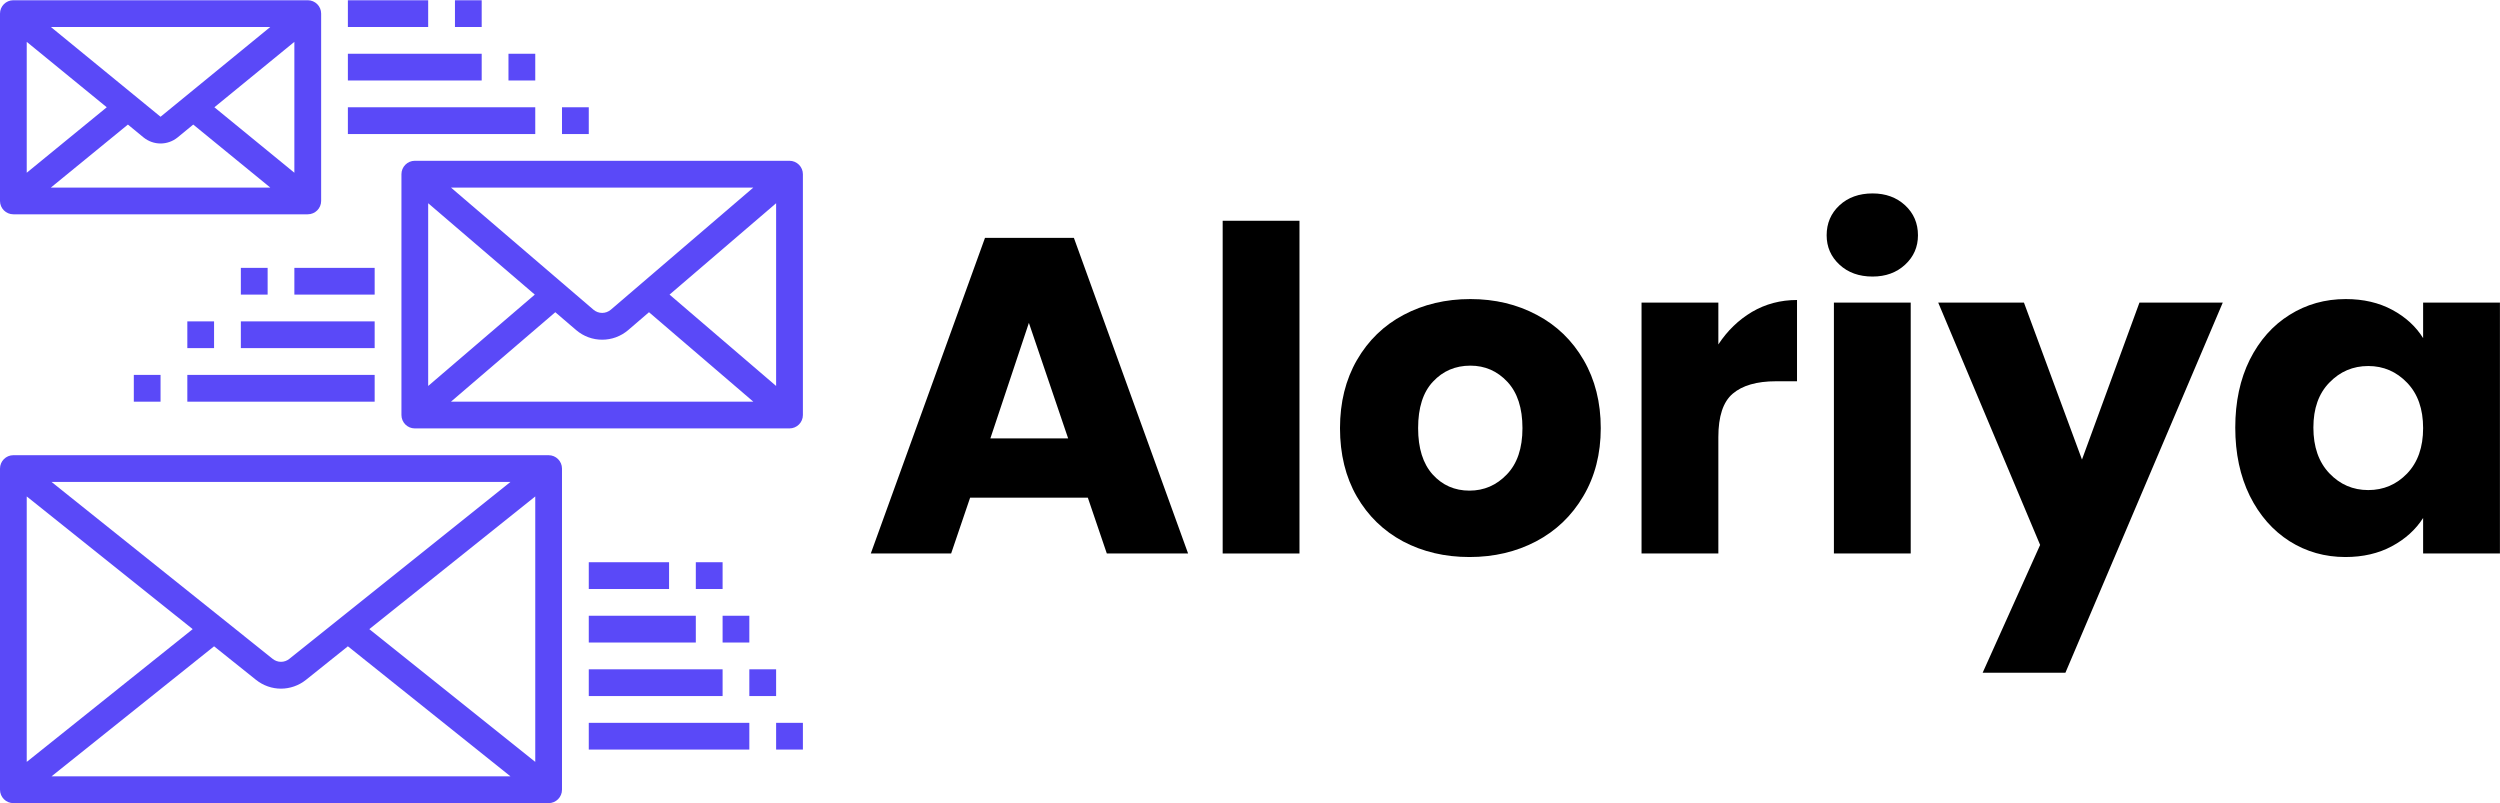 <svg xmlns="http://www.w3.org/2000/svg" xmlns:xlink="http://www.w3.org/1999/xlink" zoomAndPan="magnify" preserveAspectRatio="xMidYMid meet" version="1.0" viewBox="78.77 153.75 210.03 67.5"><defs><g/><clipPath id="88d5e26f97"><path d="M 78.77 153.77 L 106 153.77 L 106 172 L 78.77 172 Z M 78.77 153.77 " clip-rule="nonzero"/></clipPath><clipPath id="73d7ec2485"><path d="M 112 167 L 146.27 167 L 146.27 190 L 112 190 Z M 112 167 " clip-rule="nonzero"/></clipPath><clipPath id="2f1492e99d"><path d="M 78.77 191 L 126 191 L 126 221.27 L 78.77 221.27 Z M 78.77 191 " clip-rule="nonzero"/></clipPath><clipPath id="581f210987"><path d="M 107 153.77 L 115 153.77 L 115 157 L 107 157 Z M 107 153.77 " clip-rule="nonzero"/></clipPath><clipPath id="7cc10bf38f"><path d="M 143 214 L 146.27 214 L 146.27 217 L 143 217 Z M 143 214 " clip-rule="nonzero"/></clipPath><clipPath id="6dd8f9d194"><path d="M 116 153.77 L 120 153.77 L 120 157 L 116 157 Z M 116 153.77 " clip-rule="nonzero"/></clipPath></defs><g clip-path="url(#88d5e26f97)"><path fill="#5a49f8" d="M 87.738 162.762 L 81.016 168.262 L 81.016 157.266 Z M 92.258 163.559 L 83.043 156.016 L 101.477 156.016 Z M 96.781 162.762 L 103.5 157.266 L 103.5 168.262 Z M 90.836 165.301 C 91.25 165.633 91.754 165.805 92.258 165.805 C 92.766 165.805 93.27 165.633 93.684 165.301 L 95.004 164.215 L 101.477 169.508 L 83.043 169.508 L 89.516 164.215 Z M 79.891 171.754 L 104.625 171.754 C 105.246 171.754 105.75 171.25 105.75 170.633 L 105.75 154.891 C 105.75 154.273 105.246 153.77 104.625 153.77 L 79.891 153.77 C 79.273 153.77 78.77 154.273 78.77 154.891 L 78.77 170.633 C 78.77 171.25 79.273 171.754 79.891 171.754 " fill-opacity="1" fill-rule="nonzero"/></g><g clip-path="url(#73d7ec2485)"><path fill="#5a49f8" d="M 135.02 178.5 L 143.973 170.824 L 143.973 186.176 Z M 125.422 179.98 L 127.164 181.473 C 127.801 182.02 128.578 182.289 129.359 182.289 C 130.141 182.289 130.918 182.02 131.555 181.473 L 133.293 179.98 L 142.059 187.496 L 116.656 187.496 Z M 123.699 178.5 L 114.742 186.176 L 114.742 170.824 Z M 130.09 179.766 C 129.664 180.129 129.051 180.129 128.625 179.766 L 116.656 169.508 L 142.059 169.508 Z M 145.098 167.258 L 113.617 167.258 C 113 167.258 112.496 167.766 112.496 168.383 L 112.496 188.617 C 112.496 189.238 113 189.742 113.617 189.742 L 145.098 189.742 C 145.715 189.742 146.223 189.238 146.223 188.617 L 146.223 168.383 C 146.223 167.766 145.715 167.258 145.098 167.258 " fill-opacity="1" fill-rule="nonzero"/></g><g clip-path="url(#2f1492e99d)"><path fill="#5a49f8" d="M 109.797 206.605 L 123.738 195.457 L 123.738 217.758 Z M 96.754 208.047 L 100.27 210.859 C 100.887 211.355 101.633 211.605 102.375 211.605 C 103.117 211.605 103.867 211.355 104.484 210.859 L 107.996 208.047 L 121.656 218.973 L 83.098 218.973 Z M 94.957 206.605 L 81.016 217.758 L 81.016 195.457 Z M 103.078 209.102 C 102.668 209.434 102.086 209.434 101.676 209.102 L 83.098 194.238 L 121.656 194.238 Z M 124.859 191.992 L 79.891 191.992 C 79.273 191.992 78.77 192.496 78.77 193.117 L 78.77 220.098 C 78.77 220.715 79.273 221.223 79.891 221.223 L 124.859 221.223 C 125.48 221.223 125.984 220.715 125.984 220.098 L 125.984 193.117 C 125.984 192.496 125.48 191.992 124.859 191.992 " fill-opacity="1" fill-rule="nonzero"/></g><path fill="#5a49f8" d="M 128.234 200.984 L 128.234 203.234 L 134.98 203.234 L 134.98 200.984 L 128.234 200.984 " fill-opacity="1" fill-rule="nonzero"/><path fill="#5a49f8" d="M 128.234 207.73 L 137.227 207.73 L 137.227 205.48 L 128.234 205.48 L 128.234 207.73 " fill-opacity="1" fill-rule="nonzero"/><path fill="#5a49f8" d="M 128.234 212.227 L 139.477 212.227 L 139.477 209.98 L 128.234 209.98 L 128.234 212.227 " fill-opacity="1" fill-rule="nonzero"/><path fill="#5a49f8" d="M 110.246 176.254 L 103.5 176.254 L 103.5 178.5 L 110.246 178.5 L 110.246 176.254 " fill-opacity="1" fill-rule="nonzero"/><path fill="#5a49f8" d="M 110.246 180.75 L 99.004 180.75 L 99.004 182.996 L 110.246 182.996 L 110.246 180.75 " fill-opacity="1" fill-rule="nonzero"/><g clip-path="url(#581f210987)"><path fill="#5a49f8" d="M 114.742 153.77 L 107.996 153.77 L 107.996 156.016 L 114.742 156.016 L 114.742 153.77 " fill-opacity="1" fill-rule="nonzero"/></g><path fill="#5a49f8" d="M 119.238 158.266 L 107.996 158.266 L 107.996 160.512 L 119.238 160.512 L 119.238 158.266 " fill-opacity="1" fill-rule="nonzero"/><path fill="#5a49f8" d="M 123.738 162.762 L 107.996 162.762 L 107.996 165.012 L 123.738 165.012 L 123.738 162.762 " fill-opacity="1" fill-rule="nonzero"/><path fill="#5a49f8" d="M 94.508 187.496 L 110.246 187.496 L 110.246 185.246 L 94.508 185.246 L 94.508 187.496 " fill-opacity="1" fill-rule="nonzero"/><path fill="#5a49f8" d="M 128.234 216.723 L 141.723 216.723 L 141.723 214.477 L 128.234 214.477 L 128.234 216.723 " fill-opacity="1" fill-rule="nonzero"/><path fill="#5a49f8" d="M 123.738 158.266 L 121.488 158.266 L 121.488 160.512 L 123.738 160.512 L 123.738 158.266 " fill-opacity="1" fill-rule="nonzero"/><path fill="#5a49f8" d="M 128.234 162.762 L 125.984 162.762 L 125.984 165.012 L 128.234 165.012 L 128.234 162.762 " fill-opacity="1" fill-rule="nonzero"/><path fill="#5a49f8" d="M 99.004 176.254 L 99.004 178.5 L 101.254 178.5 L 101.254 176.254 L 99.004 176.254 " fill-opacity="1" fill-rule="nonzero"/><path fill="#5a49f8" d="M 137.227 203.234 L 139.477 203.234 L 139.477 200.984 L 137.227 200.984 L 137.227 203.234 " fill-opacity="1" fill-rule="nonzero"/><path fill="#5a49f8" d="M 139.477 207.73 L 141.723 207.73 L 141.723 205.48 L 139.477 205.48 L 139.477 207.73 " fill-opacity="1" fill-rule="nonzero"/><path fill="#5a49f8" d="M 143.973 209.98 L 141.723 209.98 L 141.723 212.227 L 143.973 212.227 L 143.973 209.98 " fill-opacity="1" fill-rule="nonzero"/><g clip-path="url(#7cc10bf38f)"><path fill="#5a49f8" d="M 143.973 216.723 L 146.223 216.723 L 146.223 214.477 L 143.973 214.477 L 143.973 216.723 " fill-opacity="1" fill-rule="nonzero"/></g><path fill="#5a49f8" d="M 94.508 180.75 L 94.508 182.996 L 96.754 182.996 L 96.754 180.75 L 94.508 180.75 " fill-opacity="1" fill-rule="nonzero"/><path fill="#5a49f8" d="M 92.258 187.496 L 92.258 185.246 L 90.012 185.246 L 90.012 187.496 L 92.258 187.496 " fill-opacity="1" fill-rule="nonzero"/><g clip-path="url(#6dd8f9d194)"><path fill="#5a49f8" d="M 119.238 153.77 L 116.992 153.77 L 116.992 156.016 L 119.238 156.016 L 119.238 153.77 " fill-opacity="1" fill-rule="nonzero"/></g><g fill="#000000" fill-opacity="1"><g transform="translate(151.318, 200.25)"><g><path d="M 18.844 -4.688 L 8.953 -4.688 L 7.359 0 L 0.609 0 L 10.203 -26.516 L 17.672 -26.516 L 27.266 0 L 20.438 0 Z M 17.188 -9.672 L 13.891 -19.375 L 10.656 -9.672 Z M 17.188 -9.672 "/></g></g></g><g fill="#000000" fill-opacity="1"><g transform="translate(179.145, 200.25)"><g><path d="M 8.797 -27.953 L 8.797 0 L 2.344 0 L 2.344 -27.953 Z M 8.797 -27.953 "/></g></g></g><g fill="#000000" fill-opacity="1"><g transform="translate(190.284, 200.25)"><g><path d="M 11.938 0.297 C 9.875 0.297 8.016 -0.141 6.359 -1.016 C 4.711 -1.898 3.414 -3.16 2.469 -4.797 C 1.531 -6.43 1.062 -8.344 1.062 -10.531 C 1.062 -12.695 1.535 -14.602 2.484 -16.25 C 3.441 -17.906 4.75 -19.172 6.406 -20.047 C 8.07 -20.93 9.941 -21.375 12.016 -21.375 C 14.078 -21.375 15.938 -20.93 17.594 -20.047 C 19.258 -19.172 20.57 -17.906 21.531 -16.25 C 22.488 -14.602 22.969 -12.695 22.969 -10.531 C 22.969 -8.363 22.477 -6.457 21.5 -4.812 C 20.531 -3.164 19.207 -1.898 17.531 -1.016 C 15.863 -0.141 14 0.297 11.938 0.297 Z M 11.938 -5.281 C 13.164 -5.281 14.211 -5.734 15.078 -6.641 C 15.953 -7.547 16.391 -8.844 16.391 -10.531 C 16.391 -12.219 15.969 -13.516 15.125 -14.422 C 14.281 -15.328 13.242 -15.781 12.016 -15.781 C 10.754 -15.781 9.707 -15.332 8.875 -14.438 C 8.039 -13.551 7.625 -12.25 7.625 -10.531 C 7.625 -8.844 8.031 -7.547 8.844 -6.641 C 9.664 -5.734 10.695 -5.281 11.938 -5.281 Z M 11.938 -5.281 "/></g></g></g><g fill="#000000" fill-opacity="1"><g transform="translate(214.335, 200.25)"><g><path d="M 8.797 -17.562 C 9.555 -18.719 10.5 -19.629 11.625 -20.297 C 12.758 -20.961 14.02 -21.297 15.406 -21.297 L 15.406 -14.469 L 13.641 -14.469 C 12.023 -14.469 10.812 -14.117 10 -13.422 C 9.195 -12.734 8.797 -11.52 8.797 -9.781 L 8.797 0 L 2.344 0 L 2.344 -21.078 L 8.797 -21.078 Z M 8.797 -17.562 "/></g></g></g><g fill="#000000" fill-opacity="1"><g transform="translate(230.496, 200.25)"><g><path d="M 5.594 -23.266 C 4.457 -23.266 3.531 -23.598 2.812 -24.266 C 2.094 -24.93 1.734 -25.754 1.734 -26.734 C 1.734 -27.742 2.094 -28.582 2.812 -29.25 C 3.531 -29.914 4.457 -30.25 5.594 -30.25 C 6.695 -30.25 7.609 -29.914 8.328 -29.25 C 9.047 -28.582 9.406 -27.742 9.406 -26.734 C 9.406 -25.754 9.047 -24.93 8.328 -24.266 C 7.609 -23.598 6.695 -23.266 5.594 -23.266 Z M 8.797 -21.078 L 8.797 0 L 2.344 0 L 2.344 -21.078 Z M 8.797 -21.078 "/></g></g></g><g fill="#000000" fill-opacity="1"><g transform="translate(241.634, 200.25)"><g><path d="M 23.875 -21.078 L 10.656 10.016 L 3.703 10.016 L 8.531 -0.719 L -0.031 -21.078 L 7.172 -21.078 L 12.047 -7.891 L 16.875 -21.078 Z M 23.875 -21.078 "/></g></g></g><g fill="#000000" fill-opacity="1"><g transform="translate(265.497, 200.25)"><g><path d="M 1.062 -10.578 C 1.062 -12.742 1.469 -14.645 2.281 -16.281 C 3.102 -17.914 4.219 -19.172 5.625 -20.047 C 7.031 -20.93 8.602 -21.375 10.344 -21.375 C 11.832 -21.375 13.133 -21.07 14.25 -20.469 C 15.375 -19.863 16.238 -19.07 16.844 -18.094 L 16.844 -21.078 L 23.297 -21.078 L 23.297 0 L 16.844 0 L 16.844 -2.984 C 16.219 -2.004 15.344 -1.211 14.219 -0.609 C 13.094 -0.004 11.789 0.297 10.312 0.297 C 8.594 0.297 7.031 -0.145 5.625 -1.031 C 4.219 -1.926 3.102 -3.195 2.281 -4.844 C 1.469 -6.5 1.062 -8.41 1.062 -10.578 Z M 16.844 -10.531 C 16.844 -12.145 16.395 -13.414 15.5 -14.344 C 14.602 -15.281 13.516 -15.75 12.234 -15.75 C 10.953 -15.75 9.863 -15.285 8.969 -14.359 C 8.07 -13.441 7.625 -12.18 7.625 -10.578 C 7.625 -8.961 8.07 -7.68 8.969 -6.734 C 9.863 -5.797 10.953 -5.328 12.234 -5.328 C 13.516 -5.328 14.602 -5.789 15.5 -6.719 C 16.395 -7.656 16.844 -8.926 16.844 -10.531 Z M 16.844 -10.531 "/></g></g></g></svg>